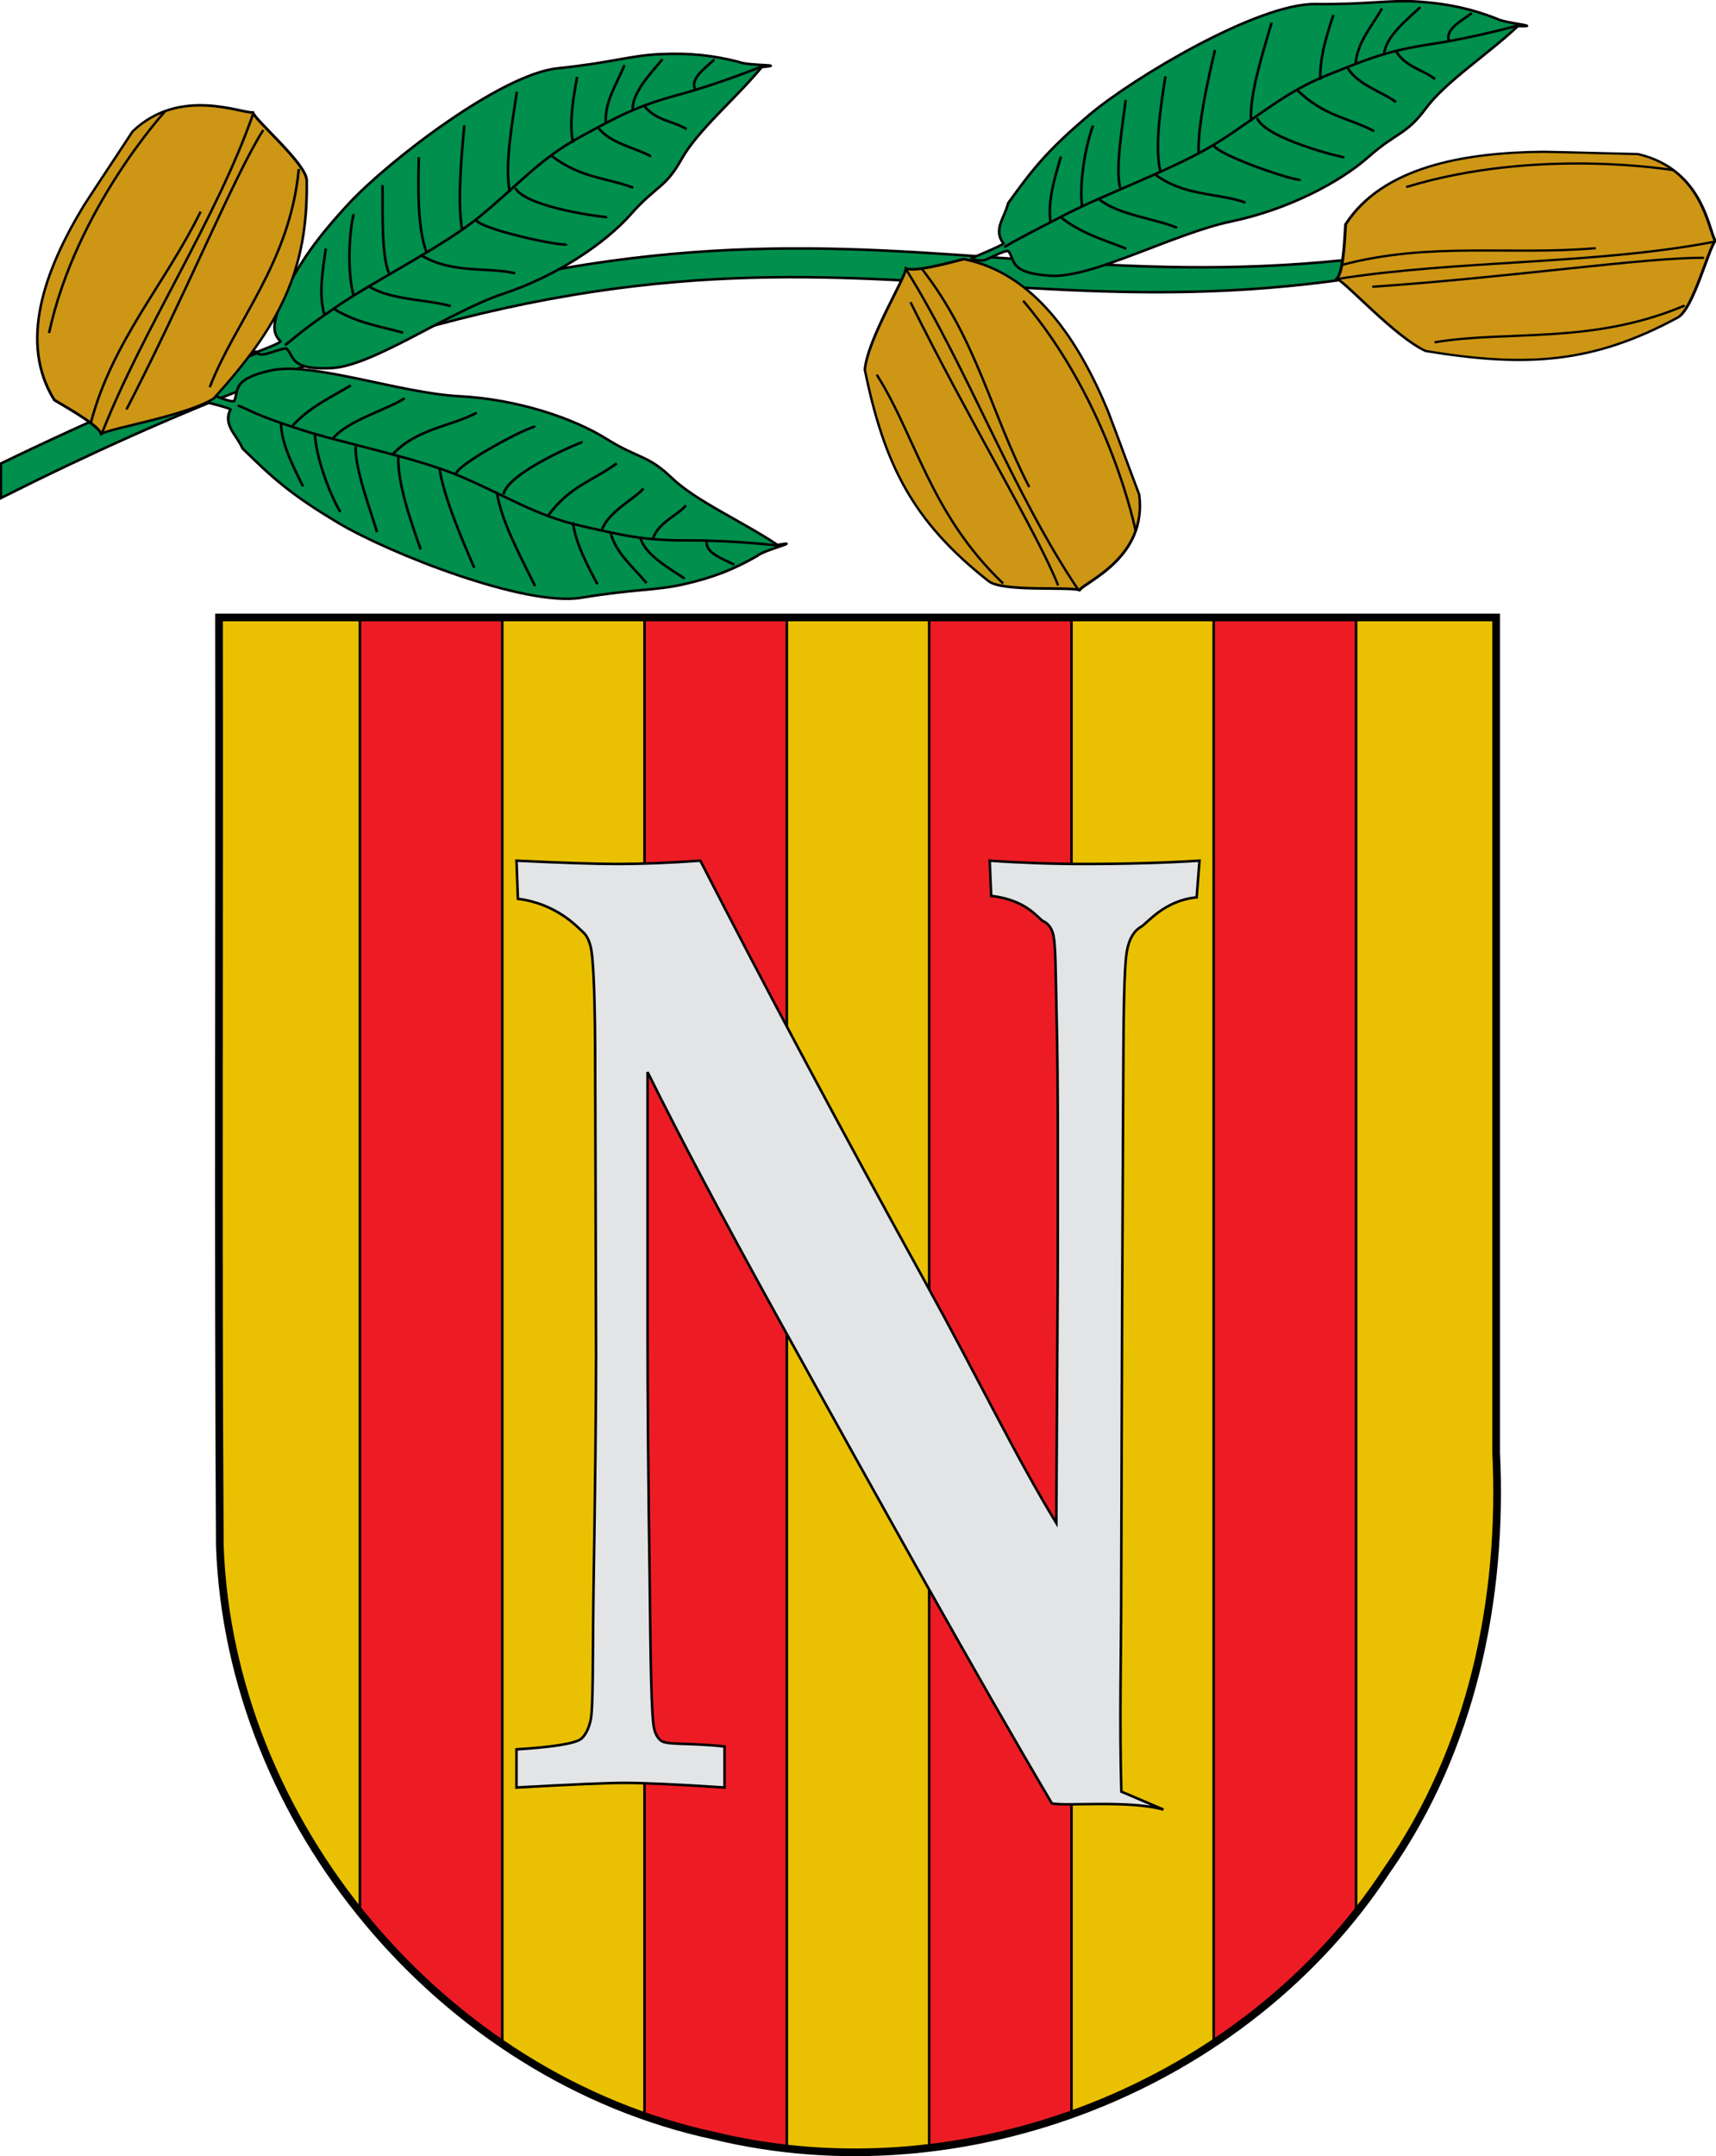 <?xml version="1.0" encoding="UTF-8" standalone="no"?>
<!-- Created with Inkscape (http://www.inkscape.org/) -->
<svg
   xmlns:svg="http://www.w3.org/2000/svg"
   xmlns="http://www.w3.org/2000/svg"
   version="1.0"
   width="669.901"
   height="841.466"
   id="svg3194">
  <defs
     id="defs3196" />
  <g
     transform="translate(3.522,-104.254)"
     id="layer1"
     style="stroke-width:1;stroke-miterlimit:4;stroke-dasharray:none;display:inline">
    <path
       d="M 81.98,345.23 C 82.184,465.983 81.569,586.729 82.292,707.473 C 86.139,815.838 169.073,914.834 274.986,937.719 C 293.859,942.317 313.156,944.397 332.426,944.219 C 413.197,943.476 493.311,902.37 537.963,834.065 C 571.086,786.751 583.29,728.22 580.559,671.224 C 580.559,562.558 580.559,453.896 580.559,345.23 C 497.853,345.23 415.131,345.23 332.426,345.23 C 248.938,345.23 165.467,345.23 81.98,345.23 z"
       id="path5214"
       style="fill:#eac102;fill-opacity:1;fill-rule:evenodd;stroke:#000000;stroke-width:1;stroke-linecap:butt;stroke-linejoin:miter;marker:none;marker-start:none;marker-mid:none;marker-end:none;stroke-miterlimit:4;stroke-dasharray:none;stroke-dashoffset:0;stroke-opacity:1;visibility:visible;display:inline;overflow:visible;enable-background:accumulate" />
  </g>
  <g
     transform="translate(59.951,-180.894)"
     id="layer4"
     style="stroke-width:1;stroke-miterlimit:4;stroke-dasharray:none;display:inline">
    <g
       transform="translate(873,-55.32)"
       id="g5818"
       style="stroke-width:1;stroke-miterlimit:4;stroke-dasharray:none" />
    <g
       transform="translate(873,-55.32)"
       id="g5820"
       style="stroke-width:1;stroke-miterlimit:4;stroke-dasharray:none" />
    <g
       transform="translate(873,-55.32)"
       id="g5822"
       style="stroke-width:1;stroke-miterlimit:4;stroke-dasharray:none" />
    <path
       d="M 80.562,421.86 L 80.562,926.922 C 96.427,946.713 115.195,964.094 136.125,978.36 L 136.125,421.86 C 117.604,421.86 99.084,421.86 80.562,421.86 z M 191.656,421.86 L 191.656,1006.547 C 200.451,1009.629 209.387,1012.377 218.562,1014.36 C 228.029,1016.666 237.595,1018.319 247.219,1019.391 L 247.219,421.86 C 228.697,421.86 210.177,421.86 191.656,421.86 z M 302.781,421.86 L 302.781,1019.047 C 321.716,1016.797 340.37,1012.368 358.344,1005.953 L 358.344,421.86 C 339.822,421.86 321.302,421.86 302.781,421.86 z M 413.875,421.86 L 413.875,978.203 C 434.874,964.259 453.717,947.155 469.438,927.297 L 469.438,421.86 C 450.916,421.86 432.397,421.86 413.875,421.86 z"
       id="path4838"
       style="fill:#ed1c24;fill-opacity:1;fill-rule:evenodd;stroke:#000000;stroke-width:1;stroke-linecap:butt;stroke-linejoin:miter;marker:none;marker-start:none;marker-mid:none;marker-end:none;stroke-miterlimit:4;stroke-dasharray:none;stroke-dashoffset:0;stroke-opacity:1;visibility:visible;display:inline;overflow:visible;enable-background:accumulate" />
  </g>
  <g
     transform="translate(59.951,-180.894)"
     id="layer5"
     style="display:inline">
    <g
       transform="translate(-582.739,640.167)"
       id="g5438"
       style="display:inline" />
    <g
       transform="translate(-526.311,563.527)"
       id="g5440"
       style="display:inline" />
    <g
       transform="translate(-526.311,563.527)"
       id="g5559" />
    <g
       transform="translate(-526.311,563.527)"
       id="g5561"
       style="display:inline" />
  </g>
  <g
     transform="translate(59.951,-180.894)"
     id="layer6"
     style="display:inline" />
  <g
     transform="translate(59.951,-180.894)"
     id="layer2"
     style="stroke:#000000;stroke-width:3;stroke-miterlimit:4;stroke-dasharray:none;stroke-opacity:1;display:inline">
    <path
       d="M 25.551,421.86 C 25.756,542.604 25.14,663.363 25.864,784.099 C 29.71,892.455 112.651,991.425 218.563,1014.308 C 316.546,1038.178 426.236,995.281 481.541,910.687 C 514.663,863.376 526.861,804.827 524.13,747.835 C 524.13,639.176 524.13,530.518 524.13,421.86 C 357.937,421.86 191.744,421.86 25.551,421.86 z"
       id="path2302"
       style="fill:none;fill-opacity:1;fill-rule:evenodd;stroke:#000000;stroke-width:3;stroke-linecap:butt;stroke-linejoin:miter;marker:none;marker-start:none;marker-mid:none;marker-end:none;stroke-miterlimit:4;stroke-dasharray:none;stroke-dashoffset:0;stroke-opacity:1;visibility:visible;display:inline;overflow:visible;enable-background:accumulate" />
  </g>
  <path
     d="M 201.623,697.591 L 201.623,682.706 C 215.358,681.847 224.536,680.472 226.9,678.581 C 228.477,677.206 229.659,674.972 230.447,671.878 C 231.685,667.753 231.345,646.459 231.683,621.538 C 232.358,580.288 232.696,549.179 232.696,528.211 L 232.358,419.157 C 232.358,390.283 231.739,373.611 230.501,369.142 C 229.825,366.564 228.755,364.674 227.292,363.47 C 225.04,361.408 217.048,352.661 202.187,350.77 L 201.623,335.885 C 219.411,336.744 232.583,337.174 241.14,337.174 C 250.597,337.174 261.349,336.744 273.395,335.885 C 299.289,386.416 328.561,441.243 361.211,500.367 C 382.939,539.898 396.606,568.604 412.368,594.385 L 412.933,496.242 C 412.933,457.571 413.159,424.228 412.484,396.212 C 412.033,379.541 412.261,367.622 410.91,363.84 C 410.234,361.778 408.996,360.317 407.195,359.457 C 405.393,358.598 400.898,351.189 386.938,349.641 L 386.373,335.885 C 398.645,336.744 410.86,337.174 423.02,337.174 C 439.682,337.174 454.768,336.744 468.278,335.885 L 467.15,350.206 C 454.54,351.409 448.069,360.119 445.48,361.666 C 444.016,362.525 442.834,363.728 441.934,365.275 C 441.033,366.822 440.357,368.799 439.907,371.205 C 439.119,375.33 438.668,388.564 438.556,410.907 L 438.05,514.031 L 437.712,617.928 C 437.712,645.772 436.977,671.358 437.765,699.202 L 454.19,706.196 C 440.567,702.415 416.271,705.001 410.642,703.798 C 381.708,654.814 343.929,587.077 302.948,513 C 282.233,475.532 265.514,443.993 252.792,418.384 L 252.792,518.672 C 252.792,546 253.074,578.913 253.637,617.413 C 253.974,645.772 254.198,670.563 255.437,674.86 C 255.887,676.751 256.731,678.211 257.97,679.243 C 260.109,681.133 268.779,680.031 282.852,681.578 L 282.852,697.591 C 264.613,696.388 251.554,695.787 243.673,695.787 C 237.143,695.787 223.126,696.388 201.623,697.591 L 201.623,697.591 z"
     id="text2598"
     style="font-size:427.33px;font-style:normal;font-variant:normal;font-weight:bold;font-stretch:normal;text-align:start;line-height:125%;writing-mode:lr-tb;text-anchor:start;fill:#e3e4e5;fill-opacity:1;stroke:#000000;stroke-width:1;stroke-linecap:butt;stroke-linejoin:miter;stroke-miterlimit:4;stroke-dasharray:none;stroke-opacity:1;font-family:Book Antiqua" />
  <g
     transform="translate(59.951,-128.534)"
     id="g3641"
     style="stroke-width:1;stroke-miterlimit:4;stroke-dasharray:none">
    <path
       d="M -59.597,309.412 C 232.459,168.049 306.051,254.479 488.875,227.012 L 475.291,236.002 C 296.995,264.966 225.088,179.951 -59.597,322.895 L -59.597,309.412 z"
       id="path3504"
       style="fill:#008f4c;fill-rule:evenodd;stroke:#000000;stroke-width:1;stroke-linecap:butt;stroke-linejoin:miter;stroke-miterlimit:4;stroke-dasharray:none;stroke-opacity:1" />
    <g
       transform="matrix(0.651,0,0,0.637,-27.741,57.073)"
       id="g3499"
       style="stroke:#000000;stroke-width:1.553;stroke-miterlimit:4;stroke-dasharray:none;stroke-opacity:1">
      <path
         d="M 118.732,321.364 C 111.307,313.667 117.415,305.626 118.318,296.48 C 129.446,275.526 136.601,262.378 159.762,236.846 C 182.923,211.315 250.599,157.787 284.695,154.076 C 318.792,150.365 328.225,146.192 346.403,145.362 C 364.58,144.532 378.183,146.12 393.563,150.117 C 399.096,152.64 423.42,151.667 407.297,153.312 C 391.935,172.408 368.813,192.07 359.168,209.784 C 349.524,227.497 343.932,225.951 328.858,243.403 C 313.785,260.854 285.106,281.004 252.345,292.145 C 219.584,303.286 174.348,336.349 149.491,337.689 C 124.633,339.028 127.271,331.043 122.386,325.721 C 119.536,325.186 106.774,331.321 105.611,328.856 C 103.918,325.264 98.05,330.71 99.797,330.006 C 101.59,328.666 117.432,323.246 118.732,321.364 z"
         id="path8593"
         style="fill:#008f4c;fill-rule:evenodd;stroke:#000000;stroke-width:1.553;stroke-linecap:butt;stroke-linejoin:miter;stroke-miterlimit:4;stroke-dasharray:none;stroke-opacity:1" />
      <path
         d="M 121.392,323.674 C 128.963,317.835 130.372,315.325 153.676,299.194 C 177.212,282.903 216.745,263.018 239.101,244.1 C 261.927,224.784 274.599,209.347 297.933,196.372 C 320.61,183.762 331.453,177.441 357.227,170.302 C 383.819,162.936 409.736,151.923 409.736,151.923"
         id="path8596"
         style="fill:#008f4c;fill-rule:evenodd;stroke:#000000;stroke-width:1.553;stroke-linecap:butt;stroke-linejoin:miter;stroke-miterlimit:4;stroke-dasharray:none;stroke-opacity:1" />
      <path
         d="M 171.962,287.709 C 184.66,296.102 207.817,295.701 220.785,299.744 M 202.896,268.445 C 221.817,280.195 242.561,275.557 259.434,279.606 M 235.792,246.599 C 237.365,252.524 289.513,263.867 290.284,261.689 M 259.515,227.339 C 265.971,239.53 314.708,245.682 314.739,245.178 M 281.022,207.491 C 299.101,221.627 313.89,220.8 330.271,227.214 M 309.545,190.782 C 316.769,200.25 333.405,203.288 340.921,208.046 M 336.975,177.159 C 343.632,186.091 355.313,186.653 362.233,191.34 M 145.179,305.427 C 141.333,292.271 144.162,277.276 145.913,264.466 M 162.595,293.438 C 158.896,279.69 159.605,256.752 162.538,243.415 M 183.74,279.426 C 178.784,267.786 180.28,235.763 179.865,225.562 M 206.177,266.395 C 200.634,250.869 201.293,225.909 201.654,208.435 M 227.716,253.309 C 224.672,236.973 227.233,207.328 228.997,188.949 M 256.206,229.838 C 252.885,212.809 258.178,185.048 260.463,168.366 M 294.12,199.74 C 291.643,186.75 294.559,170.892 296.621,159.339 M 313.807,187.441 C 313.03,174.459 320.388,163.635 325.009,152.084 M 330.047,179.884 C 329.009,169.25 341.334,156.529 347.76,148.536 M 367.353,166.873 C 364.451,160.385 372.63,154.582 378.845,148.658 M 151.265,301.749 C 164.721,310.038 178.559,312.167 192.29,316.005"
         id="path2299"
         style="fill:#008f4c;fill-rule:evenodd;stroke:#000000;stroke-width:1.553;stroke-linecap:butt;stroke-linejoin:miter;stroke-miterlimit:4;stroke-dasharray:none;stroke-opacity:1" />
    </g>
    <g
       transform="matrix(0.646,7.4128341e-2,-8.581416e-2,0.632,282.645,11.643)"
       id="g3506"
       style="stroke:#000000;stroke-width:1.553;stroke-miterlimit:4;stroke-dasharray:none;stroke-opacity:1">
      <path
         d="M 118.732,321.364 C 111.307,313.667 117.415,305.626 118.318,296.48 C 129.446,275.526 136.601,262.378 159.762,236.846 C 182.923,211.315 250.599,157.787 284.695,154.076 C 318.792,150.365 328.225,146.192 346.403,145.362 C 364.58,144.532 378.183,146.12 393.563,150.117 C 399.096,152.64 423.42,151.667 407.297,153.312 C 391.935,172.408 368.813,192.07 359.168,209.784 C 349.524,227.497 343.932,225.951 328.858,243.403 C 313.785,260.854 285.106,281.004 252.345,292.145 C 219.584,303.286 174.348,336.349 149.491,337.689 C 124.633,339.028 127.271,331.043 122.386,325.721 C 119.536,325.186 110.758,332.463 107.971,333.1 C 106.956,333.332 102.795,333.896 101.153,332.555 C 102.946,331.215 117.432,323.246 118.732,321.364 z"
         id="path3508"
         style="fill:#008f4c;fill-rule:evenodd;stroke:#000000;stroke-width:1.553;stroke-linecap:butt;stroke-linejoin:miter;stroke-miterlimit:4;stroke-dasharray:none;stroke-opacity:1" />
      <path
         d="M 119.482,323.519 C 127.053,317.679 130.372,315.325 153.676,299.194 C 177.212,282.903 216.745,263.018 239.101,244.1 C 261.927,224.784 274.599,209.347 297.933,196.372 C 320.61,183.762 331.453,177.441 357.227,170.302 C 383.819,162.936 409.736,151.923 409.736,151.923"
         id="path3510"
         style="fill:#008f4c;fill-rule:evenodd;stroke:#000000;stroke-width:1.553;stroke-linecap:butt;stroke-linejoin:miter;stroke-miterlimit:4;stroke-dasharray:none;stroke-opacity:1" />
      <path
         d="M 171.962,287.709 C 184.66,296.102 207.817,295.701 220.785,299.744 M 202.896,268.445 C 221.817,280.195 242.561,275.557 259.434,279.606 M 235.792,246.599 C 237.365,252.524 289.513,263.867 290.284,261.689 M 259.515,227.339 C 265.971,239.53 314.708,245.682 314.739,245.178 M 281.022,207.491 C 299.101,221.627 313.89,220.8 330.271,227.214 M 309.545,190.782 C 316.769,200.25 333.405,203.288 340.921,208.046 M 336.975,177.159 C 343.632,186.091 355.313,186.653 362.233,191.34 M 145.179,305.427 C 141.333,292.271 144.162,277.276 145.913,264.466 M 162.595,293.438 C 158.896,279.69 159.605,256.752 162.538,243.415 M 183.74,279.426 C 178.784,267.786 180.28,235.763 179.865,225.562 M 206.177,266.395 C 200.634,250.869 201.293,225.909 201.654,208.435 M 227.716,253.309 C 224.672,236.973 227.233,207.328 228.997,188.949 M 256.206,229.838 C 252.885,212.809 258.178,185.048 260.463,168.366 M 294.12,199.74 C 291.643,186.75 294.559,170.892 296.621,159.339 M 313.807,187.441 C 313.03,174.459 320.388,163.635 325.009,152.084 M 330.047,179.884 C 329.009,169.25 341.334,156.529 347.76,148.536 M 367.353,166.873 C 364.451,160.385 372.63,154.582 378.845,148.658 M 151.265,301.749 C 164.721,310.038 178.559,312.167 192.29,316.005"
         id="path3512"
         style="fill:#008f4c;fill-rule:evenodd;stroke:#000000;stroke-width:1.553;stroke-linecap:butt;stroke-linejoin:miter;stroke-miterlimit:4;stroke-dasharray:none;stroke-opacity:1" />
    </g>
    <g
       transform="matrix(0.624,-0.172,-0.199,-0.61,19.911,504.765)"
       id="g3514"
       style="stroke:#000000;stroke-width:1.553;stroke-miterlimit:4;stroke-dasharray:none;stroke-opacity:1">
      <path
         d="M 118.732,321.364 C 111.307,313.667 117.415,305.626 118.318,296.48 C 129.446,275.526 136.601,262.378 159.762,236.846 C 182.923,211.315 250.599,157.787 284.695,154.076 C 318.792,150.365 328.225,146.192 346.403,145.362 C 364.58,144.532 378.183,146.12 393.563,150.117 C 399.096,152.64 423.42,151.667 407.297,153.312 C 391.935,172.408 368.813,192.07 359.168,209.784 C 349.524,227.497 343.932,225.951 328.858,243.403 C 313.785,260.854 285.106,281.004 252.345,292.145 C 219.584,303.286 174.348,336.349 149.491,337.689 C 124.633,339.028 127.271,331.043 122.386,325.721 C 119.536,325.186 109.076,335.23 106.289,335.867 C 105.274,336.099 102.795,333.896 101.153,332.555 C 102.946,331.215 117.432,323.246 118.732,321.364 z"
         id="path3516"
         style="fill:#008f4c;fill-rule:evenodd;stroke:#000000;stroke-width:1.553;stroke-linecap:butt;stroke-linejoin:miter;stroke-miterlimit:4;stroke-dasharray:none;stroke-opacity:1" />
      <path
         d="M 123.574,322.571 C 131.145,316.731 130.372,315.325 153.676,299.194 C 177.212,282.903 216.745,263.018 239.101,244.1 C 261.927,224.784 274.599,209.347 297.933,196.372 C 320.61,183.762 331.453,177.441 357.227,170.302 C 383.819,162.936 409.736,151.923 409.736,151.923"
         id="path3518"
         style="fill:#008f4c;fill-rule:evenodd;stroke:#000000;stroke-width:1.553;stroke-linecap:butt;stroke-linejoin:miter;stroke-miterlimit:4;stroke-dasharray:none;stroke-opacity:1" />
      <path
         d="M 171.962,287.709 C 184.66,296.102 207.817,295.701 220.785,299.744 M 202.896,268.445 C 221.817,280.195 242.561,275.557 259.434,279.606 M 235.792,246.599 C 237.365,252.524 289.513,263.867 290.284,261.689 M 259.515,227.339 C 265.971,239.53 314.708,245.682 314.739,245.178 M 281.022,207.491 C 299.101,221.627 313.89,220.8 330.271,227.214 M 309.545,190.782 C 316.769,200.25 333.405,203.288 340.921,208.046 M 336.975,177.159 C 343.632,186.091 355.313,186.653 362.233,191.34 M 145.179,305.427 C 141.333,292.271 144.162,277.276 145.913,264.466 M 162.595,293.438 C 158.896,279.69 159.605,256.752 162.538,243.415 M 183.74,279.426 C 178.784,267.786 180.28,235.763 179.865,225.562 M 206.177,266.395 C 200.634,250.869 201.293,225.909 201.654,208.435 M 227.716,253.309 C 224.672,236.973 227.233,207.328 228.997,188.949 M 256.206,229.838 C 252.885,212.809 258.178,185.048 260.463,168.366 M 294.12,199.74 C 291.643,186.75 294.559,170.892 296.621,159.339 M 313.807,187.441 C 313.03,174.459 320.388,163.635 325.009,152.084 M 330.047,179.884 C 329.009,169.25 341.334,156.529 347.76,148.536 M 367.353,166.873 C 364.451,160.385 372.63,154.582 378.845,148.658 M 151.265,301.749 C 164.721,310.038 178.559,312.167 192.29,316.005"
         id="path3520"
         style="fill:#008f4c;fill-rule:evenodd;stroke:#000000;stroke-width:1.553;stroke-linecap:butt;stroke-linejoin:miter;stroke-miterlimit:4;stroke-dasharray:none;stroke-opacity:1" />
    </g>
    <g
       transform="matrix(0.588,0,0,0.457,699.826,54.636)"
       id="g3535"
       style="fill:#cd9615;fill-opacity:1;stroke-width:1.928;stroke-miterlimit:4;stroke-dasharray:none">
      <path
         d="M -398.772,353.326 C -374.525,304.777 -321.237,291.869 -267.164,291.322 C -246.327,291.815 -225.481,292.723 -204.66,293.276 C -160.951,306.391 -157.79,359.73 -153.239,367.333 C -157.67,372.873 -168.029,426.245 -178.394,432.966 C -234.438,471.967 -278.35,475.691 -345.49,461.486 C -365.746,449.777 -398.668,402.507 -404.704,399.731 C -400.72,394.895 -399.67,373.812 -398.772,353.326 z"
         id="path3522"
         style="fill:#cd9615;fill-opacity:1;fill-rule:evenodd;stroke:#000000;stroke-width:1.928;stroke-linecap:butt;stroke-linejoin:miter;stroke-miterlimit:4;stroke-dasharray:none;stroke-opacity:1" />
      <path
         d="M -403.605,399.811 C -324.06,383.698 -232.115,387.615 -153.657,368.056"
         id="path3525"
         style="fill:#cd9615;fill-opacity:1;fill-rule:evenodd;stroke:#000000;stroke-width:1.928;stroke-linecap:butt;stroke-linejoin:miter;stroke-miterlimit:4;stroke-dasharray:none;stroke-opacity:1" />
      <path
         d="M -358.532,321.447 C -271.351,287.114 -180.803,307.105 -180.803,307.105"
         id="path3527"
         style="fill:#cd9615;fill-opacity:1;fill-rule:evenodd;stroke:#000000;stroke-width:1.928;stroke-linecap:butt;stroke-linejoin:miter;stroke-miterlimit:4;stroke-dasharray:none;stroke-opacity:1" />
      <path
         d="M -381.064,406.579 C -290.577,398.743 -198.57,381.303 -160.827,381.885"
         id="path3529"
         style="fill:#cd9615;fill-opacity:1;fill-rule:evenodd;stroke:#000000;stroke-width:1.928;stroke-linecap:butt;stroke-linejoin:miter;stroke-miterlimit:4;stroke-dasharray:none;stroke-opacity:1" />
      <path
         d="M -401.08,387.891 C -342.609,367.984 -289.431,379.961 -232.655,373.617"
         id="path3531"
         style="fill:#cd9615;fill-opacity:1;fill-rule:evenodd;stroke:#000000;stroke-width:1.928;stroke-linecap:butt;stroke-linejoin:miter;stroke-miterlimit:4;stroke-dasharray:none;stroke-opacity:1" />
      <path
         d="M -173.659,422.622 C -235.302,456.205 -290.521,443.458 -339.705,454.024"
         id="path3533"
         style="fill:#cd9615;fill-opacity:1;fill-rule:evenodd;stroke:#000000;stroke-width:1.928;stroke-linecap:butt;stroke-linejoin:miter;stroke-miterlimit:4;stroke-dasharray:none;stroke-opacity:1" />
    </g>
    <g
       transform="matrix(0.21,0.518,-0.461,0.144,562.959,385.332)"
       id="g3543"
       style="fill:#cd9615;fill-opacity:1;stroke-width:1.928;stroke-miterlimit:4;stroke-dasharray:none">
      <path
         d="M -398.772,353.326 C -374.525,304.777 -321.237,291.869 -267.164,291.322 C -246.327,291.815 -225.481,292.723 -204.66,293.276 C -160.951,306.391 -157.79,359.73 -153.239,367.333 C -157.67,372.873 -168.029,426.245 -178.394,432.966 C -234.438,471.967 -278.35,475.691 -345.49,461.486 C -365.746,449.777 -398.668,402.507 -404.704,399.731 C -400.72,394.895 -399.67,373.812 -398.772,353.326 z"
         id="path3545"
         style="fill:#cd9615;fill-opacity:1;fill-rule:evenodd;stroke:#000000;stroke-width:1.928;stroke-linecap:butt;stroke-linejoin:miter;stroke-miterlimit:4;stroke-dasharray:none;stroke-opacity:1" />
      <path
         d="M -403.605,399.811 C -324.06,383.698 -232.115,387.615 -153.657,368.056"
         id="path3547"
         style="fill:#cd9615;fill-opacity:1;fill-rule:evenodd;stroke:#000000;stroke-width:1.928;stroke-linecap:butt;stroke-linejoin:miter;stroke-miterlimit:4;stroke-dasharray:none;stroke-opacity:1" />
      <path
         d="M -358.532,321.447 C -271.351,287.114 -180.803,307.105 -180.803,307.105"
         id="path3549"
         style="fill:#cd9615;fill-opacity:1;fill-rule:evenodd;stroke:#000000;stroke-width:1.928;stroke-linecap:butt;stroke-linejoin:miter;stroke-miterlimit:4;stroke-dasharray:none;stroke-opacity:1" />
      <path
         d="M -381.064,406.579 C -290.577,398.743 -198.57,381.303 -160.827,381.885"
         id="path3551"
         style="fill:#cd9615;fill-opacity:1;fill-rule:evenodd;stroke:#000000;stroke-width:1.928;stroke-linecap:butt;stroke-linejoin:miter;stroke-miterlimit:4;stroke-dasharray:none;stroke-opacity:1" />
      <path
         d="M -401.08,387.891 C -342.609,367.984 -289.431,379.961 -232.655,373.617"
         id="path3553"
         style="fill:#cd9615;fill-opacity:1;fill-rule:evenodd;stroke:#000000;stroke-width:1.928;stroke-linecap:butt;stroke-linejoin:miter;stroke-miterlimit:4;stroke-dasharray:none;stroke-opacity:1" />
      <path
         d="M -173.659,422.622 C -235.302,456.205 -290.521,443.458 -339.705,454.024"
         id="path3555"
         style="fill:#cd9615;fill-opacity:1;fill-rule:evenodd;stroke:#000000;stroke-width:1.928;stroke-linecap:butt;stroke-linejoin:miter;stroke-miterlimit:4;stroke-dasharray:none;stroke-opacity:1" />
    </g>
    <g
       transform="matrix(0.291,-0.47,0.432,0.226,-75.341,17.361)"
       id="g3557"
       style="fill:#cd9615;fill-opacity:1;stroke-width:1.928;stroke-miterlimit:4;stroke-dasharray:none">
      <path
         d="M -398.772,353.326 C -374.525,304.777 -321.237,291.869 -267.164,291.322 C -246.327,291.815 -225.481,292.723 -204.66,293.276 C -160.951,306.391 -157.79,359.73 -153.239,367.333 C -157.67,372.873 -168.029,426.245 -178.394,432.966 C -234.438,471.967 -278.35,475.691 -345.49,461.486 C -365.746,449.777 -398.668,402.507 -404.704,399.731 C -400.72,394.895 -399.67,373.812 -398.772,353.326 z"
         id="path3559"
         style="fill:#cd9615;fill-opacity:1;fill-rule:evenodd;stroke:#000000;stroke-width:1.928;stroke-linecap:butt;stroke-linejoin:miter;stroke-miterlimit:4;stroke-dasharray:none;stroke-opacity:1" />
      <path
         d="M -403.605,399.811 C -324.06,383.698 -232.115,387.615 -153.657,368.056"
         id="path3561"
         style="fill:#cd9615;fill-opacity:1;fill-rule:evenodd;stroke:#000000;stroke-width:1.928;stroke-linecap:butt;stroke-linejoin:miter;stroke-miterlimit:4;stroke-dasharray:none;stroke-opacity:1" />
      <path
         d="M -358.532,321.447 C -271.351,287.114 -180.803,307.105 -180.803,307.105"
         id="path3563"
         style="fill:#cd9615;fill-opacity:1;fill-rule:evenodd;stroke:#000000;stroke-width:1.928;stroke-linecap:butt;stroke-linejoin:miter;stroke-miterlimit:4;stroke-dasharray:none;stroke-opacity:1" />
      <path
         d="M -381.064,406.579 C -290.577,398.743 -198.57,381.303 -160.827,381.885"
         id="path3565"
         style="fill:#cd9615;fill-opacity:1;fill-rule:evenodd;stroke:#000000;stroke-width:1.928;stroke-linecap:butt;stroke-linejoin:miter;stroke-miterlimit:4;stroke-dasharray:none;stroke-opacity:1" />
      <path
         d="M -401.08,387.891 C -342.609,367.984 -289.431,379.961 -232.655,373.617"
         id="path3567"
         style="fill:#cd9615;fill-opacity:1;fill-rule:evenodd;stroke:#000000;stroke-width:1.928;stroke-linecap:butt;stroke-linejoin:miter;stroke-miterlimit:4;stroke-dasharray:none;stroke-opacity:1" />
      <path
         d="M -173.659,422.622 C -235.302,456.205 -290.521,443.458 -339.705,454.024"
         id="path3569"
         style="fill:#cd9615;fill-opacity:1;fill-rule:evenodd;stroke:#000000;stroke-width:1.928;stroke-linecap:butt;stroke-linejoin:miter;stroke-miterlimit:4;stroke-dasharray:none;stroke-opacity:1" />
    </g>
  </g>
</svg>
